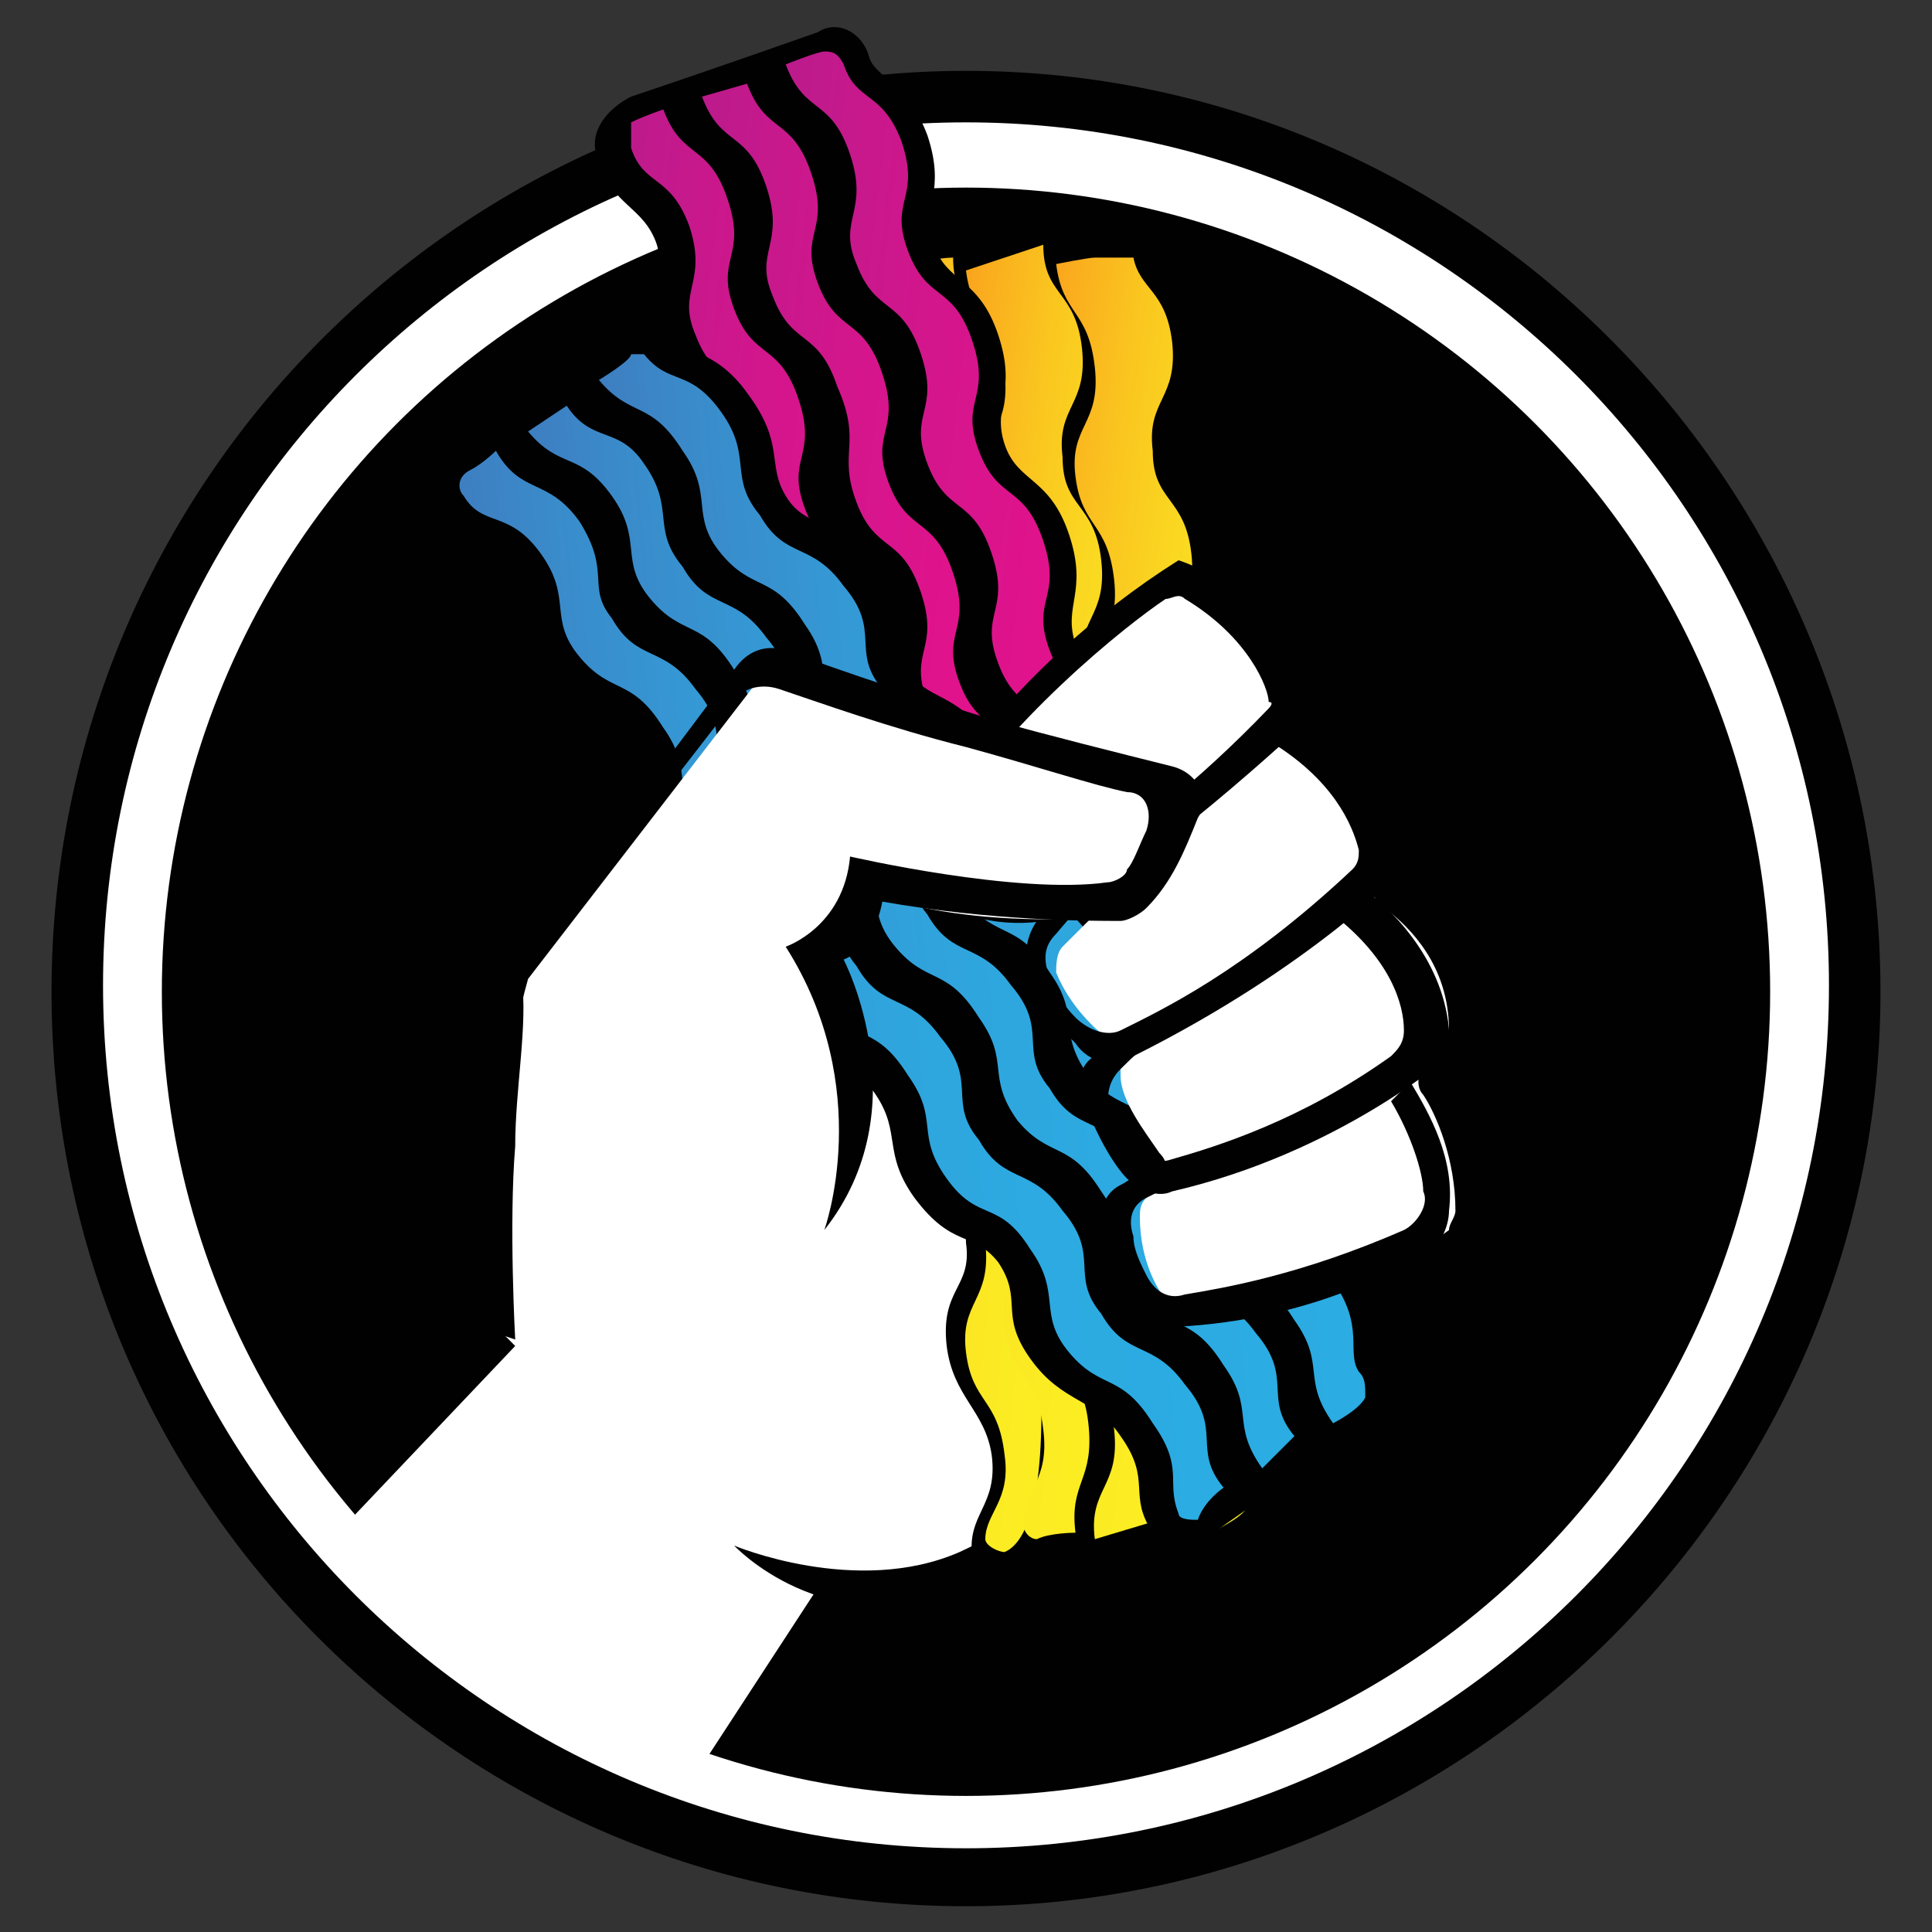 <?xml version="1.0" encoding="utf-8"?>
<!-- Generator: Adobe Illustrator 19.0.0, SVG Export Plug-In . SVG Version: 6.00 Build 0)  -->
<!DOCTYPE svg PUBLIC "-//W3C//DTD SVG 1.1//EN" "http://www.w3.org/Graphics/SVG/1.1/DTD/svg11.dtd">
<svg version="1.1" id="Layer_1" xmlns="http://www.w3.org/2000/svg" xmlns:xlink="http://www.w3.org/1999/xlink" x="0px" y="0px"
	 viewBox="0 0 30 30" enable-background="new 0 0 30 30" xml:space="preserve">
<rect x="0" y="0" width="30" height="30" fill="#333333" stroke="none"/>
<g id="XMLID_6_">
	<g id="XMLID_36_">
		<path id="XMLID_52_" fill="#FFFFFF" d="M15,29.2C7.4,29.2,1.2,23,1.2,15.4S7.4,1.5,15,1.5c7.6,0,13.8,6.2,13.8,13.8
			S22.6,29.2,15,29.2z"/>
		<path id="XMLID_47_" fill="#010101" d="M15,1.9c7.4,0,13.4,6,13.4,13.4s-6,13.4-13.4,13.4s-13.4-6-13.4-13.4S7.6,1.9,15,1.9
			 M15,1.1C7.2,1.1,0.8,7.5,0.8,15.4S7.2,29.6,15,29.6s14.2-6.4,14.2-14.2S22.9,1.1,15,1.1L15,1.1z"/>
	</g>
	<g id="XMLID_35_">
		<circle id="XMLID_46_" fill="#010101" cx="15" cy="15.4" r="12.7"/>
	</g>
	<g id="XMLID_69_">
		<defs>
			<circle id="XMLID_31_" cx="15" cy="15.4" r="12.7"/>
		</defs>
		<clipPath id="XMLID_13_">
			<use xlink:href="#XMLID_31_"  overflow="visible"/>
		</clipPath>
		<path id="XMLID_34_" clip-path="url(#XMLID_13_)" fill-rule="evenodd" clip-rule="evenodd" fill="#FFFFFF" d="M20.8,19.9
			c0,0-2.8,3.2-5.1,4.1c-2.3,0.9-2.8,0.5-2.8,0.5l-5.9,9.3l-7-5.5l7.6-7.8c0,0,1.8-5.2,3.2-6.5c1.4-1.3,6-1.4,7.2-0.2
			C19.4,15.1,20.8,19.9,20.8,19.9z"/>
		<polygon id="XMLID_33_" clip-path="url(#XMLID_13_)" fill-rule="evenodd" clip-rule="evenodd" fill="#010101" points="13.3,24.7 
			7.3,34.2 6.8,33.7 12.8,24.5 		"/>
		<polygon id="XMLID_32_" clip-path="url(#XMLID_13_)" fill-rule="evenodd" clip-rule="evenodd" fill="#010101" points="8,20.9 
			0.5,28.8 -0.2,28.3 7.4,20.6 7.7,20.6 		"/>
	</g>
	<circle id="XMLID_30_" fill="none" stroke="#FFFFFF" stroke-width="0.426" stroke-miterlimit="10" cx="15" cy="15.4" r="12.7"/>
	<path id="XMLID_29_" fill-rule="evenodd" clip-rule="evenodd" fill="#010101" d="M21.6,19.6c0,0-3.5,3.9-6.7,5.1
		c-2.1,0.8-3.5-0.7-3.5-0.7s1.9,0.8,3.5,0.1c2.8-1.3,5.1-3.9,5.1-3.9L21.6,19.6z"/>
	<g id="XMLID_60_">
		<path id="XMLID_28_" fill="#010101" d="M19.9,23.2c0.2-0.5,0.3-0.9,0.3-1.5c-0.1-1-0.6-1-0.6-1.6c-0.1-0.6,0.4-0.7,0.3-1.7
			c-0.1-1-0.6-1-0.6-1.6c-0.1-0.6,0.4-0.7,0.3-1.7c-0.1-1-0.6-1-0.6-1.6C18.7,13.1,19.1,13,19,12c-0.1-1-0.6-1-0.6-1.6
			c-0.1-0.6,0.4-0.7,0.3-1.7c-0.1-1-0.6-1-0.6-1.6c-0.1-0.6,0.4-0.7,0.3-1.7c-0.1-0.9-0.6-1-0.6-1.3c0-0.4-0.4-0.7-0.7-0.6
			c0,0-1.8,0.2-3.1,0.4C13.3,4,13,4.3,13,4.7c0.1,0.7,0.5,0.9,0.6,1.5c0.1,0.7-0.4,0.8-0.3,1.7c0.1,0.8,0.6,0.9,0.6,1.6
			c0.1,0.7-0.4,0.7-0.3,1.6c0.1,1,0.6,1,0.7,1.7c0.1,0.7-0.4,0.7-0.3,1.6c0.1,0.8,0.6,1,0.7,1.7c0.1,0.7-0.4,0.9-0.3,1.7
			c0.1,1,0.6,0.8,0.6,1.5c0.1,0.7-0.4,0.7-0.3,1.6c0.1,0.8,0.6,1,0.7,1.7c0.1,0.8-0.4,0.9-0.3,1.6c0,0,0.1,0.5,0.7,0.4
			c1.2-0.2,3.3-0.4,3.3-0.4c0.4,0,0.7-0.3,0.7-0.7C19.9,23.3,19.9,23.3,19.9,23.2z"/>
		<g id="XMLID_61_">
			
				<linearGradient id="XMLID_16_" gradientUnits="userSpaceOnUse" x1="9.272" y1="14.902" x2="13.653" y2="14.902" gradientTransform="matrix(0.996 9.135369e-02 -9.135369e-02 0.996 4.786 -1.833)">
				<stop  offset="0" style="stop-color:#FAA51D"/>
				<stop  offset="6.594920e-02" style="stop-color:#FAAF1E"/>
				<stop  offset="0.233" style="stop-color:#FAC51F"/>
				<stop  offset="0.406" style="stop-color:#FAD621"/>
				<stop  offset="0.587" style="stop-color:#FBE222"/>
				<stop  offset="0.778" style="stop-color:#FBEA23"/>
				<stop  offset="1" style="stop-color:#FCEE23"/>
			</linearGradient>
			<path id="XMLID_27_" fill-rule="evenodd" clip-rule="evenodd" fill="url(#XMLID_16_)" d="M16.1,20.7c-0.1-0.8,0.4-0.8,0.3-1.7
				c-0.1-0.9-0.6-0.8-0.6-1.6c-0.1-0.8,0.4-0.8,0.3-1.7c-0.1-0.9-0.6-0.8-0.6-1.6c-0.1-0.8,0.4-0.8,0.3-1.7
				c-0.1-0.9-0.6-0.8-0.6-1.6c-0.1-0.8,0.4-0.8,0.3-1.7s-0.6-0.8-0.6-1.6C14.5,6.9,15,6.9,14.9,6c-0.1-0.9-0.6-0.9-0.7-1.7
				c0,0-0.2,0-0.4,0c-0.2,0-0.4,0.3-0.4,0.5c0.1,0.5,0.5,0.5,0.6,1.3C14.2,7,13.7,7,13.8,7.8c0.1,0.8,0.5,0.7,0.6,1.6
				c0.1,0.9-0.4,0.9-0.3,1.7c0.1,0.8,0.5,0.7,0.6,1.6s-0.4,0.9-0.3,1.7c0.1,0.8,0.5,0.7,0.6,1.6c0.1,0.9-0.4,0.9-0.3,1.7
				c0.1,0.8,0.5,0.7,0.6,1.6c0.1,0.9-0.4,0.9-0.3,1.7c0.1,0.8,0.5,0.7,0.6,1.6c0.1,0.7-0.3,0.9-0.3,1.3c0,0.1,0.2,0.2,0.3,0.2
				C16.3,23.8,16.2,21.5,16.1,20.7z"/>
			
				<linearGradient id="XMLID_17_" gradientUnits="userSpaceOnUse" x1="-28.625" y1="14.816" x2="-22.725" y2="14.816" gradientTransform="matrix(0.99 0.143 -0.143 0.99 45.482 2.807)">
				<stop  offset="0" style="stop-color:#FAA51D"/>
				<stop  offset="6.594920e-02" style="stop-color:#FAAF1E"/>
				<stop  offset="0.233" style="stop-color:#FAC51F"/>
				<stop  offset="0.406" style="stop-color:#FAD621"/>
				<stop  offset="0.587" style="stop-color:#FBE222"/>
				<stop  offset="0.778" style="stop-color:#FBEA23"/>
				<stop  offset="1" style="stop-color:#FCEE23"/>
			</linearGradient>
			<path id="XMLID_26_" fill-rule="evenodd" clip-rule="evenodd" fill="url(#XMLID_17_)" d="M19.4,23.2c-0.1-0.4,0.4-0.6,0.3-1.4
				c-0.1-0.9-0.6-0.8-0.6-1.6c-0.1-0.8,0.4-0.8,0.3-1.7c-0.1-0.9-0.6-0.8-0.6-1.6c-0.1-0.8,0.4-0.8,0.3-1.7
				c-0.1-0.9-0.6-0.8-0.6-1.6c-0.1-0.8,0.4-0.8,0.3-1.7c-0.1-0.9-0.6-0.8-0.6-1.6c-0.1-0.8,0.4-0.8,0.3-1.7
				c-0.1-0.9-0.6-0.8-0.6-1.6c-0.1-0.8,0.4-0.8,0.3-1.7c-0.1-0.8-0.5-0.8-0.6-1.3C17.2,4,17.1,4,17,4c-0.1,0-0.6,0.1-0.6,0.1
				c0.1,0.8,0.5,0.7,0.6,1.6c0.1,0.9-0.4,0.9-0.3,1.7c0.1,0.8,0.5,0.7,0.6,1.6c0.1,0.9-0.4,0.9-0.3,1.7c0.1,0.8,0.5,0.7,0.6,1.6
				s-0.4,0.9-0.3,1.7c0.1,0.8,0.5,0.7,0.6,1.6c0.1,0.9-0.4,0.9-0.3,1.7c0.1,0.8,0.5,0.7,0.6,1.6c0.1,0.9-0.4,0.9-0.3,1.7
				c0.1,0.8,0.5,0.7,0.6,1.6c0.1,0.9-0.4,0.9-0.3,1.7c0,0,0.4,0,0.6-0.1C19.4,23.5,19.4,23.4,19.4,23.2z"/>
			
				<linearGradient id="XMLID_37_" gradientUnits="userSpaceOnUse" x1="-29.927" y1="15.153" x2="-24.127" y2="15.153" gradientTransform="matrix(0.99 0.143 -0.143 0.99 45.482 2.807)">
				<stop  offset="0" style="stop-color:#FAA51D"/>
				<stop  offset="6.594920e-02" style="stop-color:#FAAF1E"/>
				<stop  offset="0.233" style="stop-color:#FAC51F"/>
				<stop  offset="0.406" style="stop-color:#FAD621"/>
				<stop  offset="0.587" style="stop-color:#FBE222"/>
				<stop  offset="0.778" style="stop-color:#FBEA23"/>
				<stop  offset="1" style="stop-color:#FCEE23"/>
			</linearGradient>
			<path id="XMLID_25_" fill-rule="evenodd" clip-rule="evenodd" fill="url(#XMLID_37_)" d="M18,23.6c-0.1-0.8,0.4-0.8,0.3-1.7
				c-0.1-0.9-0.6-0.8-0.6-1.6c-0.1-0.8,0.4-0.8,0.3-1.7c-0.1-0.9-0.6-0.8-0.6-1.6c-0.1-0.8,0.4-0.8,0.3-1.7
				c-0.1-0.9-0.6-0.8-0.6-1.6c-0.1-0.8,0.4-0.8,0.3-1.7c-0.1-0.9-0.6-0.8-0.6-1.6c-0.1-0.8,0.4-0.8,0.3-1.7
				c-0.1-0.9-0.6-0.8-0.6-1.6c-0.1-0.8,0.4-0.8,0.3-1.7c-0.1-0.9-0.6-0.8-0.6-1.6L15,4.2c0.1,0.8,0.5,0.7,0.6,1.6
				c0.1,0.9-0.4,0.9-0.3,1.7C15.5,8.3,16,8.1,16.1,9c0.1,0.9-0.4,0.9-0.3,1.7c0.1,0.8,0.5,0.7,0.6,1.6c0.1,0.9-0.4,0.9-0.3,1.7
				c0.1,0.8,0.5,0.7,0.6,1.6c0.1,0.9-0.4,0.9-0.3,1.7c0.1,0.8,0.5,0.7,0.6,1.6c0.1,0.9-0.4,0.9-0.3,1.7c0.1,0.8,0.5,0.7,0.6,1.6
				c0.1,0.9-0.4,0.9-0.3,1.7L18,23.6z"/>
			
				<linearGradient id="XMLID_38_" gradientUnits="userSpaceOnUse" x1="9.393" y1="14.881" x2="14.315" y2="14.881" gradientTransform="matrix(0.996 9.135369e-02 -9.135369e-02 0.996 4.786 -1.833)">
				<stop  offset="0" style="stop-color:#FAA51D"/>
				<stop  offset="6.594920e-02" style="stop-color:#FAAF1E"/>
				<stop  offset="0.233" style="stop-color:#FAC51F"/>
				<stop  offset="0.406" style="stop-color:#FAD621"/>
				<stop  offset="0.587" style="stop-color:#FBE222"/>
				<stop  offset="0.778" style="stop-color:#FBEA23"/>
				<stop  offset="1" style="stop-color:#FCEE23"/>
			</linearGradient>
			<path id="XMLID_24_" fill-rule="evenodd" clip-rule="evenodd" fill="url(#XMLID_38_)" d="M16.7,23.8C16.6,23,17,23,16.9,22.1
				c-0.1-0.9-0.6-0.8-0.6-1.6c-0.1-0.8,0.4-0.8,0.3-1.7c-0.1-0.9-0.6-0.8-0.6-1.6c-0.1-0.8,0.4-0.8,0.3-1.7
				c-0.1-0.9-0.6-0.8-0.6-1.6c-0.1-0.8,0.4-0.8,0.3-1.7c-0.1-0.9-0.6-0.8-0.6-1.6c-0.1-0.8,0.4-0.8,0.3-1.7
				c-0.1-0.9-0.6-0.8-0.6-1.6c-0.1-0.8,0.4-0.8,0.3-1.7c-0.1-0.9-0.6-0.8-0.6-1.6c0,0-0.3,0-0.5,0.1c-0.2,0-0.3,0.1-0.2,0.3
				c0.1,0.6,0.5,0.5,0.6,1.3c0.1,0.9-0.4,0.9-0.3,1.7c0.1,0.8,0.5,0.7,0.6,1.6c0.1,0.9-0.4,0.9-0.3,1.7c0.1,0.8,0.5,0.7,0.6,1.6
				c0.1,0.9-0.4,0.9-0.3,1.7c0.1,0.8,0.5,0.7,0.6,1.6c0.1,0.9-0.4,0.9-0.3,1.7c0.1,0.8,0.5,0.7,0.6,1.6c0.1,0.9-0.4,0.9-0.3,1.7
				c0.1,0.8,0.5,0.7,0.6,1.6c0.1,0.8-0.3,0.9-0.3,1.5c0,0.1,0.1,0.2,0.2,0.2C16.3,23.8,16.7,23.8,16.7,23.8z"/>
		</g>
	</g>
	<g id="XMLID_54_">
		<path id="XMLID_23_" fill="#010101" d="M20,19.1c0-0.6,0.1-0.9-0.1-1.5c-0.3-0.9-0.8-0.8-1-1.4c-0.2-0.6,0.2-0.8-0.1-1.7
			c-0.3-0.9-0.8-0.8-1-1.4c-0.2-0.6,0.2-0.8-0.1-1.7c-0.3-0.9-0.8-0.8-1-1.4c-0.2-0.6,0.2-0.8-0.1-1.7c-0.3-0.9-0.8-0.8-1-1.4
			c-0.2-0.6,0.2-0.8-0.1-1.7c-0.3-0.9-0.8-0.8-1-1.4c-0.2-0.6,0.2-0.8-0.1-1.7c-0.3-0.8-0.8-0.9-0.9-1.2c-0.1-0.4-0.5-0.6-0.8-0.4
			c0,0-1.7,0.6-2.9,1C9.4,1.7,9.1,2.1,9.3,2.5c0.2,0.7,0.7,0.7,0.9,1.3c0.2,0.7-0.2,0.9,0.1,1.7c0.3,0.8,0.7,0.8,1,1.4
			c0.2,0.7-0.2,0.8,0.1,1.6c0.3,0.9,0.8,0.8,1,1.5c0.2,0.7-0.2,0.8,0.1,1.6c0.3,0.8,0.8,0.9,1,1.5c0.2,0.6-0.2,0.9,0.1,1.7
			c0.3,0.9,0.7,0.7,0.9,1.3c0.2,0.7-0.2,0.8,0.1,1.6c0.3,0.8,0.8,0.9,1,1.5c0.3,0.8,0.2,0.9,0.4,1.6c0,0-0.1,0.5,0.4,0.3
			c1.2-0.4,3.2-1.1,3.2-1.1c0.4-0.1,0.6-0.5,0.5-0.8C20,19.2,19.9,19.1,20,19.1z"/>
		<g id="XMLID_55_">
			
				<linearGradient id="XMLID_40_" gradientUnits="userSpaceOnUse" x1="-30.208" y1="9.981" x2="-20.99" y2="9.981" gradientTransform="matrix(0.993 0.119 -0.119 0.993 42.541 3.439)">
				<stop  offset="0" style="stop-color:#BD1A8C"/>
				<stop  offset="3.764093e-02" style="stop-color:#C11A8C"/>
				<stop  offset="0.254" style="stop-color:#D2168C"/>
				<stop  offset="0.481" style="stop-color:#DF138C"/>
				<stop  offset="0.721" style="stop-color:#E7128C"/>
				<stop  offset="1" style="stop-color:#EA118D"/>
			</linearGradient>
			<path id="XMLID_22_" fill-rule="evenodd" clip-rule="evenodd" fill="url(#XMLID_40_)" d="M19.5,19.2c-0.1-0.4,0.2-0.7,0-1.5
				c-0.3-0.9-0.7-0.6-1-1.4c-0.3-0.8,0.2-0.8-0.1-1.7c-0.3-0.9-0.7-0.6-1-1.4c-0.3-0.8,0.2-0.8-0.1-1.7c-0.3-0.9-0.7-0.6-1-1.4
				c-0.3-0.8,0.2-0.8-0.1-1.7c-0.3-0.9-0.7-0.6-1-1.4c-0.3-0.8,0.2-0.8-0.1-1.7c-0.3-0.9-0.7-0.6-1-1.4c-0.3-0.8,0.2-0.8-0.1-1.7
				c-0.3-0.8-0.7-0.6-0.9-1.2c-0.1-0.2-0.2-0.2-0.3-0.2c-0.1,0-0.6,0.2-0.6,0.2c0.3,0.8,0.7,0.5,1,1.4c0.3,0.9-0.2,1,0.1,1.7
				c0.3,0.8,0.7,0.5,1,1.4c0.3,0.9-0.2,0.9,0.1,1.7c0.3,0.8,0.7,0.5,1,1.4c0.3,0.9-0.2,0.9,0.1,1.7c0.3,0.8,0.7,0.5,1,1.4
				c0.3,0.9-0.2,0.9,0.1,1.7c0.3,0.8,0.7,0.5,1,1.4c0.3,0.9-0.2,0.9,0.1,1.7c0.3,0.8,0.7,0.5,1,1.4c0.3,0.9-0.2,0.9,0.1,1.7
				c0,0,0.4-0.1,0.6-0.2C19.5,19.4,19.5,19.3,19.5,19.2z"/>
			
				<linearGradient id="XMLID_41_" gradientUnits="userSpaceOnUse" x1="-31.421" y1="10.559" x2="-22.234" y2="10.559" gradientTransform="matrix(0.993 0.119 -0.119 0.993 42.541 3.439)">
				<stop  offset="0" style="stop-color:#BD1A8C"/>
				<stop  offset="3.764093e-02" style="stop-color:#C11A8C"/>
				<stop  offset="0.254" style="stop-color:#D2168C"/>
				<stop  offset="0.481" style="stop-color:#DF138C"/>
				<stop  offset="0.721" style="stop-color:#E7128C"/>
				<stop  offset="1" style="stop-color:#EA118D"/>
			</linearGradient>
			<path id="XMLID_21_" fill-rule="evenodd" clip-rule="evenodd" fill="url(#XMLID_41_)" d="M18.2,19.9c-0.3-0.8,0.2-0.8-0.1-1.7
				c-0.3-0.9-0.7-0.6-1-1.4C16.9,16,17.3,16,17,15.1c-0.3-0.9-0.7-0.6-1-1.4c-0.3-0.8,0.2-0.8-0.1-1.7c-0.3-0.9-0.7-0.6-1-1.4
				c-0.3-0.8,0.2-0.8-0.1-1.7c-0.3-0.9-0.7-0.6-1-1.4c-0.3-0.8,0.2-0.8-0.1-1.7c-0.3-0.9-0.7-0.6-1-1.4c-0.3-0.8,0.2-0.8-0.1-1.7
				c-0.3-0.9-0.7-0.6-1-1.4l-0.7,0.2c0.3,0.8,0.7,0.5,1,1.4c0.3,0.9-0.2,1,0.1,1.7c0.3,0.8,0.7,0.5,1,1.4C13.4,6.9,13,7,13.3,7.8
				c0.3,0.8,0.7,0.5,1,1.4c0.3,0.9-0.2,0.9,0.1,1.7c0.3,0.8,0.7,0.5,1,1.4c0.3,0.9-0.2,0.9,0.1,1.7c0.3,0.8,0.7,0.5,1,1.4
				c0.3,0.9-0.2,0.9,0.1,1.7c0.3,0.8,0.7,0.5,1,1.4c0.3,0.9-0.2,0.9,0.1,1.7L18.2,19.9z"/>
			
				<linearGradient id="XMLID_43_" gradientUnits="userSpaceOnUse" x1="-32.642" y1="11.133" x2="-23.446" y2="11.133" gradientTransform="matrix(0.993 0.119 -0.119 0.993 42.541 3.439)">
				<stop  offset="0" style="stop-color:#BD1A8C"/>
				<stop  offset="3.764093e-02" style="stop-color:#C11A8C"/>
				<stop  offset="0.254" style="stop-color:#D2168C"/>
				<stop  offset="0.481" style="stop-color:#DF138C"/>
				<stop  offset="0.721" style="stop-color:#E7128C"/>
				<stop  offset="1" style="stop-color:#EA118D"/>
			</linearGradient>
			<path id="XMLID_20_" fill-rule="evenodd" clip-rule="evenodd" fill="url(#XMLID_43_)" d="M16.9,20.3c-0.3-0.8,0.2-0.8-0.1-1.7
				c-0.3-0.9-0.7-0.6-1-1.4c-0.3-0.8,0.2-0.8-0.1-1.7c-0.3-0.9-0.7-0.6-1-1.4c-0.3-0.8,0.2-0.8-0.1-1.7c-0.3-0.9-0.7-0.6-1-1.4
				c-0.3-0.8,0.2-0.8-0.1-1.7c-0.3-0.9-0.7-0.6-1-1.4c-0.3-0.8,0.2-0.8-0.1-1.7c-0.3-0.9-0.7-0.6-1-1.4c-0.3-0.8,0.2-0.8-0.1-1.7
				c-0.3-0.9-0.7-0.6-1-1.4c0,0-0.3,0.1-0.5,0.2C9.8,2,9.8,2.1,9.8,2.3c0.2,0.6,0.6,0.4,0.9,1.2c0.3,0.9-0.2,1,0.1,1.7
				c0.3,0.8,0.7,0.5,1,1.4c0.3,0.9-0.2,0.9,0.1,1.7c0.3,0.8,0.7,0.5,1,1.4c0.3,0.9-0.2,0.9,0.1,1.7c0.3,0.8,0.7,0.5,1,1.4
				c0.3,0.9-0.2,0.9,0.1,1.7c0.3,0.8,0.7,0.5,1,1.4c0.3,0.9-0.2,0.9,0.1,1.7c0.3,0.8,0.7,0.5,1,1.4c0.3,0.8-0.1,0.9,0,1.5
				c0,0.1,0.1,0.2,0.3,0.1C16.6,20.4,16.9,20.3,16.9,20.3z"/>
		</g>
	</g>
	<g id="XMLID_48_">
		<path id="XMLID_19_" fill="#010101" d="M21.6,21c-0.1-0.5-0.1-0.9-0.5-1.4c-0.6-0.8-1-0.6-1.3-1.1c-0.3-0.5,0-0.8-0.6-1.6
			c-0.6-0.8-1-0.6-1.3-1.1c-0.3-0.5,0-0.8-0.6-1.6c-0.6-0.8-1-0.6-1.3-1.1c-0.3-0.5,0-0.8-0.6-1.6c-0.6-0.8-1-0.6-1.3-1.1
			c-0.3-0.5,0-0.8-0.6-1.6c-0.6-0.8-1-0.6-1.3-1.1c-0.3-0.5,0-0.8-0.6-1.6c-0.5-0.7-1-0.6-1.2-0.9C10.3,5,9.9,5,9.6,5.2
			c0,0-1.5,1-2.5,1.8C6.6,7.3,6.4,7.7,6.7,8c0.4,0.6,0.9,0.5,1.2,1C8.3,9.6,8,9.9,8.5,10.6c0.5,0.7,0.9,0.5,1.3,1.1
			c0.4,0.6,0,0.8,0.5,1.5c0.6,0.8,1,0.6,1.4,1.1c0.4,0.6,0,0.8,0.5,1.5c0.5,0.7,1,0.6,1.4,1.2c0.4,0.6,0.1,0.9,0.6,1.6
			c0.6,0.8,0.9,0.5,1.3,1c0.4,0.6,0,0.8,0.5,1.5c0.5,0.7,1,0.6,1.4,1.2c0.5,0.7,0.1,0.9,0.5,1.5c0,0,0.3,0.4,0.8,0.1
			c1-0.7,2.7-1.9,2.7-1.9c0.4-0.2,0.5-0.6,0.3-0.9C21.6,21.1,21.6,21.1,21.6,21z"/>
		<g id="XMLID_49_">
			
				<linearGradient id="XMLID_44_" gradientUnits="userSpaceOnUse" x1="-24.731" y1="14.42" x2="-14.334" y2="14.42" gradientTransform="matrix(0.996 -9.123785e-02 9.123785e-02 0.996 33.392 -2.416)">
				<stop  offset="0" style="stop-color:#3E7EC1"/>
				<stop  offset="0.135" style="stop-color:#3A8BCA"/>
				<stop  offset="0.33" style="stop-color:#3499D5"/>
				<stop  offset="0.533" style="stop-color:#30A3DC"/>
				<stop  offset="0.75" style="stop-color:#2CAAE1"/>
				<stop  offset="1" style="stop-color:#2BACE2"/>
			</linearGradient>
			<path id="XMLID_18_" fill-rule="evenodd" clip-rule="evenodd" fill="url(#XMLID_44_)" d="M21.1,21.3c-0.2-0.3,0.1-0.7-0.4-1.4
				c-0.5-0.7-0.9-0.4-1.3-1.1c-0.5-0.6,0-0.9-0.6-1.6c-0.5-0.7-0.9-0.4-1.3-1.1c-0.5-0.6,0-0.9-0.6-1.6c-0.5-0.7-0.9-0.4-1.3-1.1
				c-0.5-0.6,0-0.9-0.6-1.6c-0.5-0.7-0.9-0.4-1.3-1.1c-0.5-0.6,0-0.9-0.6-1.6c-0.5-0.7-0.9-0.4-1.3-1.1c-0.5-0.6-0.1-0.9-0.6-1.6
				c-0.5-0.7-0.8-0.4-1.2-0.9C10,5.5,9.9,5.5,9.8,5.5C9.8,5.6,9.3,5.9,9.3,5.9c0.5,0.6,0.8,0.3,1.3,1.1c0.5,0.7,0.1,1,0.6,1.6
				c0.5,0.6,0.8,0.3,1.3,1.1c0.5,0.7,0.1,1,0.6,1.6c0.5,0.6,0.8,0.3,1.3,1.1c0.5,0.7,0.1,1,0.6,1.6c0.5,0.6,0.8,0.3,1.3,1.1
				c0.5,0.7,0.1,0.9,0.6,1.6c0.5,0.6,0.8,0.3,1.3,1.1c0.5,0.7,0.1,1,0.6,1.6c0.5,0.6,0.8,0.3,1.3,1.1c0.5,0.7,0.1,0.9,0.6,1.6
				c0,0,0.4-0.2,0.5-0.4C21.2,21.5,21.2,21.4,21.1,21.3z"/>
			
				<linearGradient id="XMLID_45_" gradientUnits="userSpaceOnUse" x1="-25.9" y1="15.082" x2="-15.526" y2="15.082" gradientTransform="matrix(0.996 -9.123785e-02 9.123785e-02 0.996 33.392 -2.416)">
				<stop  offset="0" style="stop-color:#3E7EC1"/>
				<stop  offset="0.135" style="stop-color:#3A8BCA"/>
				<stop  offset="0.33" style="stop-color:#3499D5"/>
				<stop  offset="0.533" style="stop-color:#30A3DC"/>
				<stop  offset="0.75" style="stop-color:#2CAAE1"/>
				<stop  offset="1" style="stop-color:#2BACE2"/>
			</linearGradient>
			<path id="XMLID_12_" fill-rule="evenodd" clip-rule="evenodd" fill="url(#XMLID_45_)" d="M20.1,22.3c-0.5-0.6,0-0.9-0.6-1.6
				c-0.5-0.7-0.9-0.4-1.3-1.1c-0.5-0.6,0-0.9-0.6-1.6c-0.5-0.7-0.9-0.4-1.3-1.1c-0.5-0.6,0-0.9-0.6-1.6c-0.5-0.7-0.9-0.4-1.3-1.1
				c-0.5-0.6,0-0.9-0.6-1.6c-0.5-0.7-0.9-0.4-1.3-1.1c-0.5-0.6,0-0.9-0.6-1.6c-0.5-0.7-0.9-0.4-1.3-1.1c-0.5-0.6-0.1-0.9-0.6-1.6
				C9.6,6.6,9.2,6.9,8.8,6.3L8.2,6.7C8.7,7.3,9,7,9.5,7.7c0.5,0.7,0.1,1,0.6,1.6c0.5,0.6,0.8,0.3,1.3,1.1c0.5,0.7,0.1,1,0.6,1.6
				c0.5,0.6,0.8,0.3,1.3,1.1c0.5,0.7,0.1,1,0.6,1.6c0.5,0.6,0.8,0.3,1.3,1.1c0.5,0.7,0.1,0.9,0.6,1.6c0.5,0.6,0.8,0.3,1.3,1.1
				c0.5,0.7,0.1,1,0.6,1.6c0.5,0.6,0.8,0.3,1.3,1.1c0.5,0.7,0.1,0.9,0.6,1.6L20.1,22.3z"/>
			
				<linearGradient id="XMLID_53_" gradientUnits="userSpaceOnUse" x1="-27.067" y1="15.739" x2="-16.694" y2="15.739" gradientTransform="matrix(0.996 -9.123785e-02 9.123785e-02 0.996 33.392 -2.416)">
				<stop  offset="0" style="stop-color:#3E7EC1"/>
				<stop  offset="0.135" style="stop-color:#3A8BCA"/>
				<stop  offset="0.33" style="stop-color:#3499D5"/>
				<stop  offset="0.533" style="stop-color:#30A3DC"/>
				<stop  offset="0.75" style="stop-color:#2CAAE1"/>
				<stop  offset="1" style="stop-color:#2BACE2"/>
			</linearGradient>
			<path id="XMLID_11_" fill-rule="evenodd" clip-rule="evenodd" fill="url(#XMLID_53_)" d="M19,23.1c-0.5-0.6,0-0.9-0.6-1.6
				c-0.5-0.7-0.9-0.4-1.3-1.1c-0.5-0.6,0-0.9-0.6-1.6c-0.5-0.7-0.9-0.4-1.3-1.1c-0.5-0.6,0-0.9-0.6-1.6c-0.5-0.7-0.9-0.4-1.3-1.1
				c-0.5-0.6,0-0.9-0.6-1.6c-0.5-0.7-0.9-0.4-1.3-1.1c-0.5-0.6,0-0.9-0.6-1.6c-0.5-0.7-0.9-0.4-1.3-1.1C9.1,9.1,9.5,8.9,9,8.1
				C8.5,7.4,8.1,7.7,7.7,7c0,0-0.2,0.2-0.4,0.3C7.1,7.4,7.1,7.6,7.2,7.7c0.3,0.5,0.7,0.2,1.2,0.9c0.5,0.7,0.1,1,0.6,1.6
				c0.5,0.6,0.8,0.3,1.3,1.1c0.5,0.7,0.1,1,0.6,1.6c0.5,0.6,0.8,0.3,1.3,1.1c0.5,0.7,0.1,1,0.6,1.6c0.5,0.6,0.8,0.3,1.3,1.1
				c0.5,0.7,0.1,0.9,0.6,1.6s0.8,0.3,1.3,1.1c0.5,0.7,0.1,1,0.6,1.6c0.5,0.6,0.8,0.3,1.3,1.1c0.5,0.7,0.2,0.9,0.4,1.4
				c0,0.1,0.2,0.1,0.3,0.1C18.7,23.3,19,23.1,19,23.1z"/>
		</g>
	</g>
	<g id="XMLID_14_">
		<path id="XMLID_10_" fill-rule="evenodd" clip-rule="evenodd" fill="#FFFFFF" d="M16.9,13.4l-0.7,0.4c-0.1,0.1-0.3,0-0.4-0.1
			l-0.9-0.9c-0.1-0.1-0.1-0.3,0-0.5c0.6-0.8,1.7-2.4,3.1-3.2c0.1-0.1,0.4-0.3,0.5-0.3c0.3,0.1,1,0.7,1.6,1.7c0.1,0.1,0,0.3-0.1,0.4
			l0,0.1c-0.1,0.2,0.1,0.2,0.3,0.3c0.4,0.2,0.9,0.8,1.2,1.8c0,0.1,0,0.2,0,0.3l-0.1,0.2c-0.1,0.2-0.1,0.4,0.1,0.5
			c0.4,0.3,1,0.9,1,1.9c0,0.1,0,0.2-0.1,0.2l-0.3,0.4c-0.1,0.1-0.1,0.3,0,0.4c0.2,0.3,0.5,1,0.5,1.8c0,0.1-0.1,0.2-0.1,0.3
			c-0.4,0.3-1.6,1.1-4,1.3c-0.1,0-0.2,0-0.3-0.1c-0.2-0.2-0.5-0.7-0.5-1.4c0-0.1,0-0.2,0.1-0.3l0.2-0.2c0.1-0.1,0.2-0.3,0-0.5
			c-0.2-0.3-0.6-0.8-0.6-1.2c0,0,0-0.1,0-0.1l0,0c0.1-0.1,0-0.3-0.1-0.4c-0.3-0.2-0.7-0.6-0.9-1.1c0-0.1,0-0.3,0.1-0.4l1.3-1.3
			l-0.3-0.1C17.1,13.4,17,13.4,16.9,13.4z"/>
		<path id="XMLID_8_" fill-rule="evenodd" clip-rule="evenodd" fill="#010101" d="M20.2,11.1c0.6,0.4,1.5,1.2,1.6,2.4
			c0,0-1.4,1.5-4.2,2.9c-0.3,0.2-0.7,0.1-0.9-0.2c-0.2-0.2-0.5-0.5-0.7-1c-0.1-0.3-0.1-0.6,0.1-0.9c0.3-0.3,0.6-0.7,0.9-1l2.1-1.5
			c0,0-1.7,1.5-2.7,2.7c-0.2,0.2-0.2,0.4-0.1,0.7c0.1,0.2,0.2,0.4,0.4,0.6c0.2,0.2,0.5,0.3,0.7,0.2c0.6-0.3,1.9-0.9,3.6-2.5
			c0.1-0.1,0.1-0.2,0.1-0.3c-0.1-0.4-0.4-1.1-1.4-1.7L20.2,11.1z"/>
		<path id="XMLID_7_" fill-rule="evenodd" clip-rule="evenodd" fill="#010101" d="M21.3,13.9c0.5,0.4,1.3,1.3,1.2,2.5
			c0,0-1.7,1.5-4.3,2.1c-0.2,0.1-0.5,0-0.7-0.2c-0.2-0.2-0.5-0.7-0.7-1.3c-0.1-0.2,0-0.5,0.2-0.6c0.2-0.1,0.4-0.3,0.7-0.5l1-0.3
			c0,0-0.5,0.2-1.3,1c-0.2,0.2-0.2,0.4-0.2,0.6c0,0.1,0.1,0.3,0.2,0.5c0.2,0.3,0.5,0.4,0.8,0.3c0.7-0.2,2-0.6,3.4-1.6
			c0.1-0.1,0.2-0.2,0.2-0.4c0-0.4-0.2-1.1-1.1-1.8L21.3,13.9z"/>
		<path id="XMLID_5_" fill-rule="evenodd" clip-rule="evenodd" fill="#010101" d="M21.9,16.8c0.3,0.5,0.7,1.2,0.6,2
			c0,0.2-0.1,0.5-0.3,0.6c-0.6,0.4-2,1.1-3.9,1.2c-0.3,0-0.6-0.1-0.8-0.4c-0.2-0.3-0.4-0.7-0.4-1.3c0-0.2,0.1-0.4,0.3-0.5
			c0.2-0.1,0.4-0.3,0.5-0.3l0.3,0.3c0,0-0.2,0.1-0.4,0.2c-0.2,0.1-0.3,0.3-0.2,0.6c0,0.2,0.1,0.4,0.2,0.6c0.1,0.2,0.3,0.4,0.6,0.3
			c0.6-0.1,1.8-0.3,3.4-1c0.2-0.1,0.4-0.4,0.3-0.6c0-0.3-0.2-0.9-0.5-1.4L21.9,16.8z"/>
		<path id="XMLID_15_" fill-rule="evenodd" clip-rule="evenodd" fill="#010101" d="M15.5,14.2c0,0,2-0.9,4.2-3.2c0,0,0.1-0.1,0-0.1
			c0-0.2-0.3-1-1.3-1.6c-0.1-0.1-0.2,0-0.3,0c-0.6,0.4-2.5,1.9-3.6,3.7C14.7,13.6,15.5,14.2,15.5,14.2z M18.3,8.7
			c0,0,0.7,0.2,1.3,0.9c0.7,0.9,0.8,1.5,0.8,1.5s-2.1,2-3.9,3.1c-0.3,0.2-1.4,0.2-1.8-0.2c-0.3-0.3-0.5-0.7-0.6-1
			C14.3,12.7,15.6,10.4,18.3,8.7z"/>
	</g>
	<path id="XMLID_2_" fill-rule="evenodd" clip-rule="evenodd" fill="#FFFFFF" d="M17.6,14.2c0,0-2.2,0.3-4-0.3c0,0-0.2,0.8-0.8,1.1
		c0,0,0.4,0.4,0.5,1.7c0.1,1.3-0.1,1.9-0.5,2.5c-1.4,2.5-5.1,1.4-5.1,1.4s-0.1-3.3,0.5-5.4l3.7-4.8l6.6,2
		C18.5,12.4,18.3,13.6,17.6,14.2z"/>
	<path id="XMLID_1_" fill-rule="evenodd" clip-rule="evenodd" fill="#010101" d="M7.4,20.6c0,0-0.1-1,0.1-2.7
		c0.1-1.2,0.3-2.1,0.4-2.6c0-0.2,0.1-0.3,0.2-0.5l3.3-4.4c0.2-0.3,0.5-0.4,0.8-0.3c0.8,0.3,2.3,0.8,3.3,1.1c0.7,0.2,1.9,0.5,2.7,0.7
		c0.4,0.1,0.6,0.5,0.4,0.8c-0.2,0.5-0.4,1-0.8,1.4c-0.1,0.1-0.3,0.2-0.4,0.2c-0.5,0-2,0-3.7-0.3c0,0-0.1,0.7-0.6,0.9
		c0,0,1.2,2.3-0.3,4.2c0,0,0.8-2.2-0.6-4.4c0,0,0.9-0.3,1-1.4c0,0,2.6,0.6,4,0.4c0.1,0,0.3-0.1,0.3-0.2c0.1-0.1,0.2-0.4,0.3-0.6
		c0.1-0.3,0-0.6-0.3-0.6c-0.5-0.1-1.4-0.4-2.5-0.7c-1.2-0.3-2.3-0.7-2.9-0.9c-0.3-0.1-0.6,0-0.7,0.2l-3.1,4
		c-0.1,0.1-0.1,0.2-0.2,0.3C8.2,15.9,8,16.9,8,17.8c-0.1,1.2,0,3,0,3L7.4,20.6z"/>
</g>
</svg>
